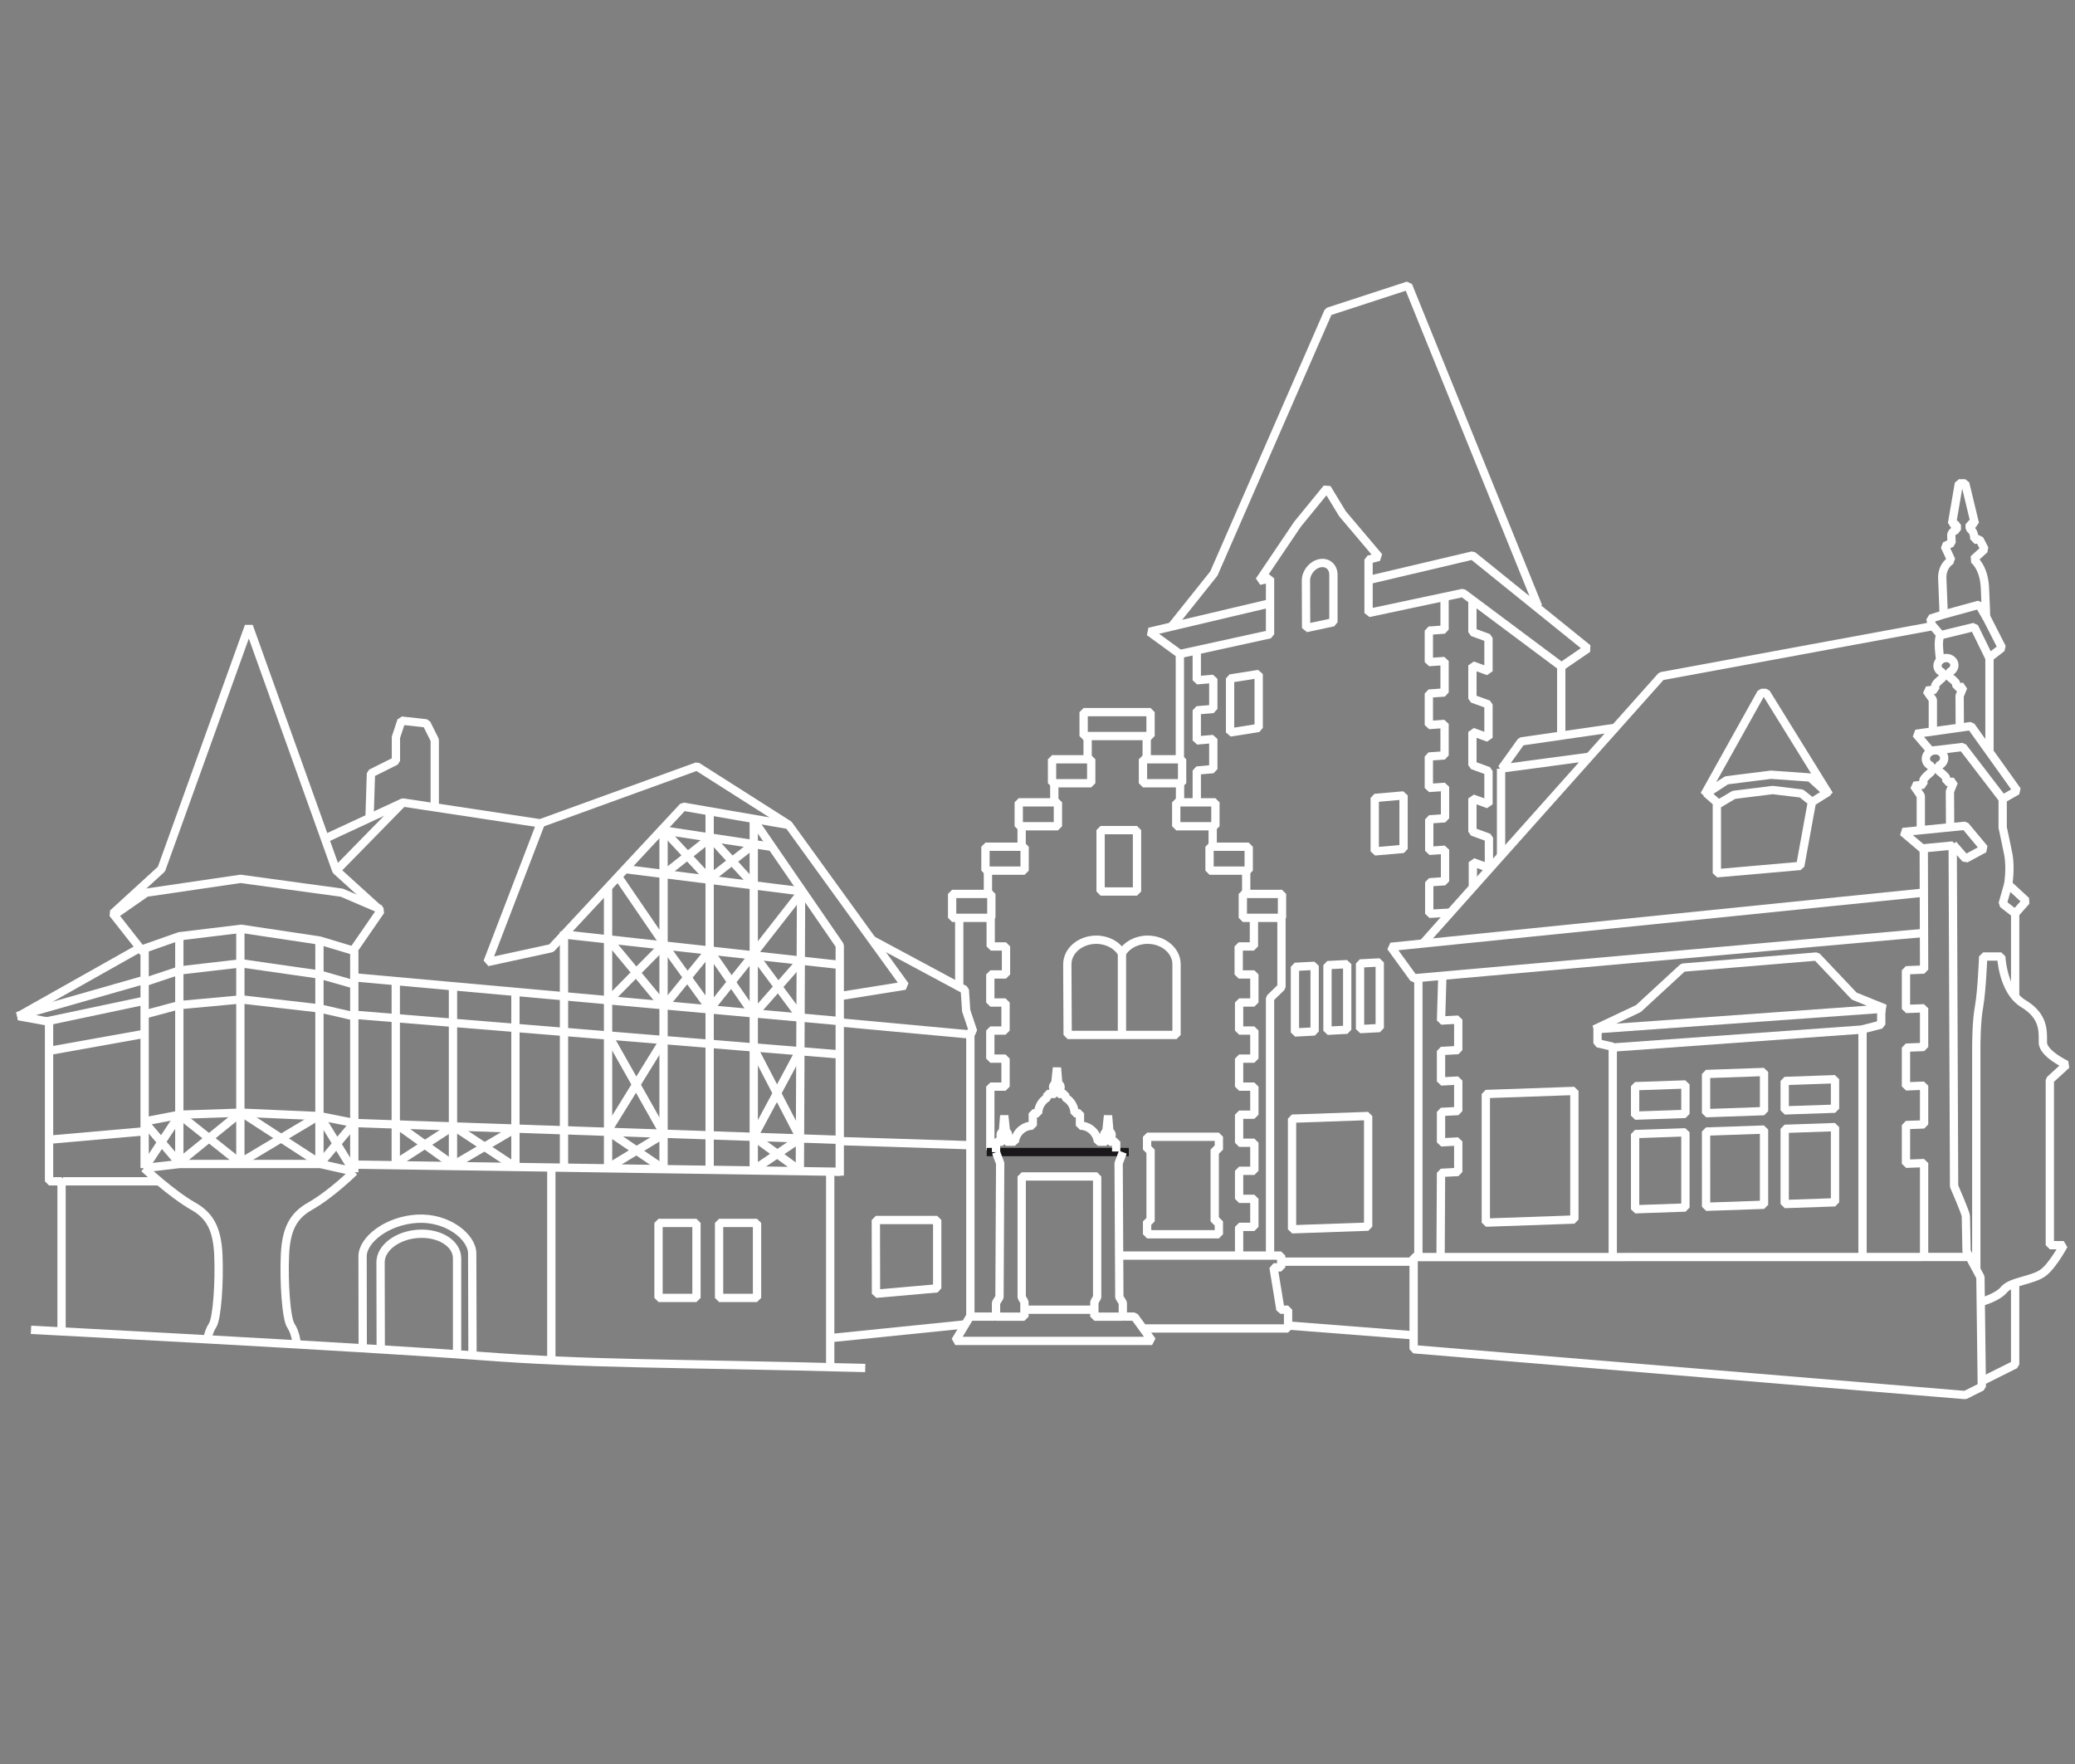 <?xml version="1.0" encoding="utf-8"?>
<!-- Generator: Adobe Illustrator 15.1.0, SVG Export Plug-In . SVG Version: 6.00 Build 0)  -->
<!DOCTYPE svg PUBLIC "-//W3C//DTD SVG 1.1//EN" "http://www.w3.org/Graphics/SVG/1.1/DTD/svg11.dtd">
<svg version="1.1" id="Ebene_1" xmlns="http://www.w3.org/2000/svg" xmlns:xlink="http://www.w3.org/1999/xlink" x="0px" y="0px"
	 width="100px" height="85px" viewBox="1.197 0 100 85" enable-background="new 1.197 0 100 85" xml:space="preserve">
<rect x="1.197" y="0" width="100" height="85" fill="#808080" stroke="none"/>
<polyline fill="none" stroke="#FFFFFF" stroke-width="0.4" stroke-linejoin="bevel" points="57.657,30.189 59.696,27.636 
	65.213,15.015 69.059,13.761 75.326,29.224 "/>
<polyline fill="none" stroke="#FFFFFF" stroke-width="0.4" stroke-linejoin="bevel" points="62.413,29.068 56.587,30.444 
	58.058,31.515 62.404,30.562 62.404,27.871 61.887,27.986 63.727,25.26 65.146,23.523 65.892,24.752 67.653,26.833 67.152,26.966 
	67.152,29.538 71.698,28.572 76.446,32.116 77.717,31.246 72.166,26.767 67.188,27.941 "/>
<rect x="47.083" y="43.074" fill="none" stroke="#FFFFFF" stroke-width="0.4" stroke-linejoin="bevel" width="1.889" height="1.152"/>
<rect x="48.689" y="40.801" fill="none" stroke="#FFFFFF" stroke-width="0.4" stroke-linejoin="bevel" width="1.887" height="1.152"/>
<rect x="50.293" y="38.661" fill="none" stroke="#FFFFFF" stroke-width="0.4" stroke-linejoin="bevel" width="1.888" height="1.153"/>
<rect x="51.898" y="36.588" fill="none" stroke="#FFFFFF" stroke-width="0.4" stroke-linejoin="bevel" width="1.888" height="1.153"/>
<rect x="61.092" y="43.074" fill="none" stroke="#FFFFFF" stroke-width="0.4" stroke-linejoin="bevel" width="1.888" height="1.152"/>
<rect x="59.488" y="40.801" fill="none" stroke="#FFFFFF" stroke-width="0.4" stroke-linejoin="bevel" width="1.888" height="1.152"/>
<rect x="57.883" y="38.661" fill="none" stroke="#FFFFFF" stroke-width="0.4" stroke-linejoin="bevel" width="1.888" height="1.153"/>
<rect x="56.28" y="36.588" fill="none" stroke="#FFFFFF" stroke-width="0.4" stroke-linejoin="bevel" width="1.886" height="1.153"/>
<rect x="53.42" y="34.315" fill="none" stroke="#FFFFFF" stroke-width="0.4" stroke-linejoin="bevel" width="3.225" height="1.153"/>
<line fill="none" stroke="#FFFFFF" stroke-width="0.4" stroke-linejoin="bevel" x1="53.612" y1="35.492" x2="53.612" y2="36.596"/>
<line fill="none" stroke="#FFFFFF" stroke-width="0.4" stroke-linejoin="bevel" x1="52.006" y1="37.766" x2="52.006" y2="38.669"/>
<line fill="none" stroke="#FFFFFF" stroke-width="0.4" stroke-linejoin="bevel" x1="50.433" y1="39.839" x2="50.433" y2="40.809"/>
<line fill="none" stroke="#FFFFFF" stroke-width="0.4" stroke-linejoin="bevel" x1="48.808" y1="41.979" x2="48.808" y2="43.115"/>
<line fill="none" stroke="#FFFFFF" stroke-width="0.4" stroke-linejoin="bevel" x1="56.46" y1="35.492" x2="56.46" y2="36.596"/>
<line fill="none" stroke="#FFFFFF" stroke-width="0.4" stroke-linejoin="bevel" x1="58.066" y1="37.766" x2="58.066" y2="38.669"/>
<line fill="none" stroke="#FFFFFF" stroke-width="0.4" stroke-linejoin="bevel" x1="59.64" y1="39.839" x2="59.64" y2="40.809"/>
<line fill="none" stroke="#FFFFFF" stroke-width="0.4" stroke-linejoin="bevel" x1="61.255" y1="41.979" x2="61.255" y2="43.115"/>
<polyline fill="none" stroke="#FFFFFF" stroke-width="0.4" stroke-linejoin="bevel" points="61.627,44.252 61.627,45.604 
	60.893,45.604 60.893,46.955 61.648,46.955 61.648,48.307 60.913,48.307 60.913,49.658 61.648,49.658 61.648,51.01 60.913,51.01 
	60.913,52.361 61.648,52.361 61.648,53.712 60.913,53.712 60.913,55.064 61.648,55.064 61.648,56.416 60.913,56.416 60.913,57.767 
	61.648,57.767 61.648,59.118 60.913,59.118 60.913,60.471 "/>
<polyline fill="none" stroke="#FFFFFF" stroke-width="0.4" stroke-linejoin="bevel" points="48.942,44.252 48.942,45.604 
	49.679,45.604 49.679,46.955 48.923,46.955 48.923,48.307 49.657,48.307 49.657,49.658 48.923,49.658 48.923,51.01 49.657,51.01 
	49.657,52.361 48.923,52.361 48.923,55.425 "/>
<polyline fill="none" stroke="#FFFFFF" stroke-width="0.4" stroke-linejoin="bevel" points="70.815,28.819 70.815,30.336 
	70.057,30.389 70.057,31.904 70.815,31.852 70.815,33.367 70.057,33.421 70.057,34.937 70.815,34.883 70.815,36.399 70.057,36.453 
	70.057,37.969 70.837,37.914 70.837,39.429 70.076,39.483 70.076,40.999 70.837,40.945 70.837,42.462 70.076,42.515 70.076,44.032 
	71.059,43.978 "/>
<polyline fill="none" stroke="#FFFFFF" stroke-width="0.4" stroke-linejoin="bevel" points="72.157,28.856 72.157,30.458 
	72.931,30.74 72.931,32.344 72.157,32.062 72.157,33.666 72.931,33.946 72.931,35.549 72.157,35.267 72.157,36.87 72.931,37.152 
	72.931,38.755 72.157,38.474 72.157,40.076 72.952,40.365 72.952,41.825 72.178,41.543 72.178,42.705 "/>
<polyline fill="none" stroke="#FFFFFF" stroke-width="0.4" stroke-linejoin="bevel" points="58.873,31.33 58.873,32.78 
	59.669,32.71 59.669,34.161 58.873,34.229 58.873,35.679 59.669,35.61 59.669,37.059 58.873,37.129 58.873,38.579 "/>
<line fill="none" stroke="#FFFFFF" stroke-width="0.4" stroke-linejoin="bevel" x1="47.425" y1="44.219" x2="47.425" y2="47.562"/>
<polyline fill="none" stroke="#FFFFFF" stroke-width="0.4" stroke-linejoin="bevel" points="62.955,44.219 62.955,47.562 
	62.404,48.097 62.404,60.502 "/>
<line fill="none" stroke="#1A171B" stroke-width="0.4" stroke-linejoin="bevel" x1="48.75" y1="55.512" x2="55.597" y2="55.512"/>
<g>
	<path fill="none" stroke="#FFFFFF" stroke-width="0.4" stroke-linejoin="bevel" d="M54.989,55.486v-0.471h-0.32v-0.159
		c0.062-0.03,0.104-0.092,0.104-0.164c0-0.076-0.047-0.143-0.113-0.169l-0.064-0.77l-0.082,0.773
		c-0.062,0.027-0.107,0.091-0.107,0.165c0,0.072,0.043,0.134,0.104,0.164v0.159H54.11c-0.051-0.435-0.417-0.774-0.867-0.774v-0.594
		h-0.26c0-0.331-0.185-0.614-0.455-0.763v-0.171h-0.32v-0.161c0.061-0.03,0.104-0.092,0.104-0.165c0-0.076-0.046-0.142-0.114-0.168
		l-0.063-0.77l-0.082,0.772c-0.062,0.029-0.106,0.091-0.106,0.165c0,0.073,0.043,0.135,0.103,0.165v0.161H51.67v0.176
		c-0.261,0.153-0.44,0.433-0.44,0.758h-0.26v0.594c-0.449,0-0.816,0.34-0.866,0.774h-0.425v-0.159
		c0.06-0.03,0.103-0.092,0.103-0.164c0-0.074-0.044-0.138-0.106-0.165l-0.082-0.773l-0.065,0.77
		c-0.066,0.026-0.112,0.093-0.112,0.169c0,0.072,0.042,0.134,0.103,0.164v0.159h-0.321v0.503"/>
	<polyline fill="none" stroke="#FFFFFF" stroke-width="0.4" stroke-linejoin="bevel" points="49.197,55.519 49.398,56.055 
		49.365,62.508 49.198,62.775 49.198,63.444 50.568,63.444 50.568,62.74 50.435,62.508 50.435,56.689 54.072,56.689 54.072,62.508 
		53.937,62.74 53.937,63.444 55.309,63.444 55.309,62.775 55.141,62.508 55.107,56.055 55.31,55.519 	"/>
	<line fill="none" stroke="#FFFFFF" stroke-width="0.4" stroke-linejoin="bevel" x1="50.568" y1="63.109" x2="53.912" y2="63.109"/>
	<polyline fill="none" stroke="#FFFFFF" stroke-width="0.4" stroke-linejoin="bevel" points="49.177,63.443 47.942,63.443 
		47.235,64.614 56.721,64.614 55.871,63.443 55.334,63.443 	"/>
	<path fill="none" stroke="#FFFFFF" stroke-width="0.4" stroke-linejoin="bevel" d="M57.898,49.87v-3.403
		c0-0.656-0.625-1.186-1.395-1.186c-0.542,0-1.006,0.264-1.239,0.647c-0.229-0.384-0.694-0.647-1.234-0.647
		c-0.771,0-1.396,0.529-1.396,1.186l0.016,3.403h2.475h0.3H57.898z"/>
	
		<rect x="54.238" y="39.999" fill="none" stroke="#FFFFFF" stroke-width="0.4" stroke-linejoin="bevel" width="1.755" height="2.958"/>
	<polygon fill="none" stroke="#FFFFFF" stroke-width="0.4" stroke-linejoin="bevel" points="59.737,58.855 59.737,55.394 
		59.938,55.394 59.938,54.776 56.479,54.776 56.479,55.394 56.646,55.394 56.646,58.855 56.479,58.855 56.479,59.474 59.938,59.474 
		59.938,58.855 	"/>
	<polyline fill="none" stroke="#FFFFFF" stroke-width="0.4" stroke-linejoin="bevel" points="70.71,46.959 70.644,49.176 
		71.474,49.132 71.474,50.599 70.644,50.643 70.644,52.111 71.474,52.068 71.474,53.536 70.644,53.579 70.644,55.046 71.474,55.003 
		71.474,56.472 70.644,56.515 70.622,60.609 	"/>
	<line fill="none" stroke="#FFFFFF" stroke-width="0.4" stroke-linejoin="bevel" x1="69.552" y1="47.094" x2="69.552" y2="60.535"/>
	<polyline fill="none" stroke="#FFFFFF" stroke-width="0.4" stroke-linejoin="bevel" points="93.933,44.953 69.324,47.141 
		68.221,45.624 69.726,45.47 93.866,43.015 	"/>
	<path fill="none" stroke="#FFFFFF" stroke-width="0.4" stroke-linejoin="bevel" d="M97.075,36.152v-4.471l0.602-0.468l-0.768-1.505
		c0,0-0.008-0.508-0.053-1.386c-0.048-1.02-0.551-1.372-0.551-1.372l0.536-0.485l-0.252-0.484l-0.25,0.033
		c0,0,0.033-0.184-0.066-0.385c-0.028-0.056-0.151-0.167-0.151-0.167v-0.199l0.251-0.034l-0.468-1.939h-0.302l-0.333,1.939
		l0.232,0.067v0.233c0,0-0.267,0.066-0.267,0.267c0,0.201,0.018,0.369,0.018,0.369l-0.336,0.151L95.236,27
		c0,0-0.469,0.235-0.435,0.902c0.033,0.669,0.066,1.706,0.066,1.706l-0.635,0.201l0.065,0.368l-13.038,2.406L69.786,45.444"/>
	<polyline fill="none" stroke="#FFFFFF" stroke-width="0.4" stroke-linejoin="bevel" points="93.883,40.926 92.896,40.09 
		95.905,39.79 96.825,40.893 95.922,41.378 95.319,40.691 	"/>
	<polygon fill="none" stroke="#FFFFFF" stroke-width="0.4" stroke-linejoin="bevel" points="86.075,33.386 86.31,33.386 
		89.352,38.301 88.432,37.465 86.544,37.331 84.404,37.6 83.334,38.301 	"/>
	<polyline fill="none" stroke="#FFFFFF" stroke-width="0.4" stroke-linejoin="bevel" points="89.325,38.143 88.517,38.653 
		87.956,41.726 83.937,42.079 83.937,38.787 84.755,38.301 86.627,38.068 88.015,38.235 88.517,38.635 	"/>
	<line fill="none" stroke="#FFFFFF" stroke-width="0.4" stroke-linejoin="bevel" x1="83.42" y1="38.209" x2="83.972" y2="38.694"/>
	<polygon fill="none" stroke="#FFFFFF" stroke-width="0.4" stroke-linejoin="bevel" points="88.75,46.09 82.298,46.625 
		80.157,48.599 78.033,49.601 92.041,48.599 90.555,47.997 	"/>
	<polyline fill="none" stroke="#FFFFFF" stroke-width="0.4" stroke-linejoin="bevel" points="78.186,49.601 78.186,50.27 
		78.92,50.438 78.92,60.567 	"/>
	<polyline fill="none" stroke="#FFFFFF" stroke-width="0.4" stroke-linejoin="bevel" points="91.859,48.599 91.859,49.368 
		90.957,49.601 90.957,60.535 	"/>
	<polygon fill="none" stroke="#FFFFFF" stroke-width="0.4" stroke-linejoin="bevel" points="83.417,53.639 86.211,53.541 
		86.211,51.654 83.417,51.752 	"/>
	<polygon fill="none" stroke="#FFFFFF" stroke-width="0.4" stroke-linejoin="bevel" points="83.418,58.149 86.211,58.053 
		86.211,54.429 83.417,54.525 	"/>
	<polygon fill="none" stroke="#FFFFFF" stroke-width="0.4" stroke-linejoin="bevel" points="87.206,53.506 89.632,53.423 
		89.631,52.003 87.206,52.088 	"/>
	<polygon fill="none" stroke="#FFFFFF" stroke-width="0.4" stroke-linejoin="bevel" points="87.206,58.018 89.632,57.934 
		89.632,54.311 87.206,54.394 	"/>
	<polygon fill="none" stroke="#FFFFFF" stroke-width="0.4" stroke-linejoin="bevel" points="79.997,53.759 82.422,53.674 
		82.422,52.255 79.997,52.339 	"/>
	<polygon fill="none" stroke="#FFFFFF" stroke-width="0.4" stroke-linejoin="bevel" points="79.997,58.27 82.422,58.186 
		82.422,54.561 79.997,54.646 	"/>
	<line fill="none" stroke="#FFFFFF" stroke-width="0.4" stroke-linejoin="bevel" x1="78.988" y1="50.472" x2="91.057" y2="49.601"/>
	<path fill="none" stroke="#FFFFFF" stroke-width="0.4" stroke-linejoin="bevel" d="M64.142,30.263l1.316-0.28v-2.292
		c0-0.38-0.297-0.627-0.661-0.549c-0.367,0.077-0.663,0.45-0.663,0.832L64.142,30.263z"/>
	<polyline fill="none" stroke="#FFFFFF" stroke-width="0.4" stroke-linejoin="bevel" points="79.121,35.058 74.507,35.727 
		73.571,37.03 77.816,36.461 	"/>
	<line fill="none" stroke="#FFFFFF" stroke-width="0.4" stroke-linejoin="bevel" x1="76.438" y1="32.116" x2="76.438" y2="35.393"/>
	<line fill="none" stroke="#FFFFFF" stroke-width="0.4" stroke-linejoin="bevel" x1="73.537" y1="37.042" x2="73.537" y2="41.255"/>
	<line fill="none" stroke="#FFFFFF" stroke-width="0.4" stroke-linejoin="bevel" x1="58.058" y1="31.515" x2="58.058" y2="36.595"/>
	<polyline fill="none" stroke="#FFFFFF" stroke-width="0.4" stroke-linejoin="bevel" points="55.148,60.502 62.94,60.502 
		62.94,61.069 62.571,61.069 62.905,63.109 63.273,63.109 63.273,64.012 56.285,64.012 	"/>
	<line fill="none" stroke="#FFFFFF" stroke-width="0.4" stroke-linejoin="bevel" x1="63.34" y1="63.877" x2="69.358" y2="64.346"/>
	<line fill="none" stroke="#FFFFFF" stroke-width="0.4" stroke-linejoin="bevel" x1="63.006" y1="60.794" x2="69.358" y2="60.794"/>
	<polygon fill="none" stroke="#FFFFFF" stroke-width="0.4" stroke-linejoin="bevel" points="77.07,52.567 72.803,52.716 
		72.803,58.913 77.07,58.764 	"/>
	<polygon fill="none" stroke="#FFFFFF" stroke-width="0.4" stroke-linejoin="bevel" points="67.132,53.776 63.464,53.904 
		63.464,59.235 67.132,59.107 	"/>
	<polygon fill="none" stroke="#FFFFFF" stroke-width="0.4" stroke-linejoin="bevel" points="60.478,35.294 61.856,35.076 
		61.856,32.477 60.478,32.695 	"/>
	<polygon fill="none" stroke="#FFFFFF" stroke-width="0.4" stroke-linejoin="bevel" points="67.449,41.025 68.839,40.904 
		68.839,38.328 67.449,38.451 	"/>
	<polygon fill="none" stroke="#FFFFFF" stroke-width="0.4" stroke-linejoin="bevel" points="63.603,49.751 64.553,49.701 
		64.553,46.538 63.603,46.588 	"/>
	<polygon fill="none" stroke="#FFFFFF" stroke-width="0.4" stroke-linejoin="bevel" points="65.172,49.668 66.123,49.618 
		66.123,46.457 65.172,46.506 	"/>
	<polygon fill="none" stroke="#FFFFFF" stroke-width="0.4" stroke-linejoin="bevel" points="66.741,49.588 67.691,49.538 
		67.691,46.375 66.741,46.425 	"/>
	<path fill="none" stroke="#FFFFFF" stroke-width="0.4" stroke-linejoin="bevel" d="M96.44,61.203V50.505c0-0.2,0-1.271,0.134-2.007
		c0.133-0.736,0.199-2.408,0.199-2.408h0.87c0,0,0.066,1.672,1.07,2.274c1.002,0.602,0.936,1.339,0.936,1.872
		c0,0.535,1.137,1.07,1.137,1.07l-0.802,0.734V60h0.669c0,0-0.536,1.001-1.004,1.337c-0.516,0.369-1.538,0.401-1.872,0.804
		c-0.334,0.398-1.137,0.601-1.137,0.601"/>
	<path fill="none" stroke="#FFFFFF" stroke-width="0.4" stroke-linejoin="bevel" d="M97.711,38.481v1.392
		c0,0,0.133,0.601,0.267,1.27c0.134,0.668,0,1.471,0,1.471l0.87,0.802l-0.535,0.603v4.013"/>
	<line fill="none" stroke="#FFFFFF" stroke-width="0.4" stroke-linejoin="bevel" x1="47.961" y1="49.768" x2="47.961" y2="63.41"/>
	<polyline fill="none" stroke="#FFFFFF" stroke-width="0.4" stroke-linejoin="bevel" points="43.213,45.289 47.694,47.696 
		47.76,48.699 48.096,49.703 47.827,49.836 41.675,49.268 	"/>
	<polyline fill="none" stroke="#FFFFFF" stroke-width="0.4" stroke-linejoin="bevel" points="39.135,39.738 34.12,38.87 
		27.767,45.69 24.691,46.358 27.232,39.738 	"/>
	<line fill="none" stroke="#FFFFFF" stroke-width="0.4" stroke-linejoin="bevel" x1="20.612" y1="38.669" x2="17.403" y2="41.945"/>
	<line fill="none" stroke="#FFFFFF" stroke-width="0.4" stroke-linejoin="bevel" x1="41.642" y1="49.201" x2="18.271" y2="47.095"/>
	<line fill="none" stroke="#FFFFFF" stroke-width="0.4" stroke-linejoin="bevel" x1="41.704" y1="50.813" x2="18.21" y2="48.892"/>
	<line fill="none" stroke="#FFFFFF" stroke-width="0.4" stroke-linejoin="bevel" x1="18.271" y1="45.823" x2="18.271" y2="56.489"/>
	<line fill="none" stroke="#FFFFFF" stroke-width="0.4" stroke-linejoin="bevel" x1="16.592" y1="45.355" x2="16.592" y2="56.055"/>
	<line fill="none" stroke="#FFFFFF" stroke-width="0.4" stroke-linejoin="bevel" x1="12.781" y1="44.721" x2="12.781" y2="56.088"/>
	<line fill="none" stroke="#FFFFFF" stroke-width="0.4" stroke-linejoin="bevel" x1="9.839" y1="45.121" x2="9.839" y2="56.088"/>
	<line fill="none" stroke="#FFFFFF" stroke-width="0.4" stroke-linejoin="bevel" x1="8.167" y1="45.757" x2="8.167" y2="56.287"/>
	<line fill="none" stroke="#FFFFFF" stroke-width="0.4" stroke-linejoin="bevel" x1="20.27" y1="47.228" x2="20.27" y2="56.154"/>
	<line fill="none" stroke="#FFFFFF" stroke-width="0.4" stroke-linejoin="bevel" x1="23.027" y1="47.495" x2="23.027" y2="56.188"/>
	<line fill="none" stroke="#FFFFFF" stroke-width="0.4" stroke-linejoin="bevel" x1="26.037" y1="47.764" x2="26.037" y2="56.188"/>
	<line fill="none" stroke="#FFFFFF" stroke-width="0.4" stroke-linejoin="bevel" x1="28.377" y1="44.887" x2="28.377" y2="56.188"/>
	<line fill="none" stroke="#FFFFFF" stroke-width="0.4" stroke-linejoin="bevel" x1="30.501" y1="42.748" x2="30.501" y2="56.188"/>
	<line fill="none" stroke="#FFFFFF" stroke-width="0.4" stroke-linejoin="bevel" x1="33.175" y1="40.007" x2="33.175" y2="56.322"/>
	<line fill="none" stroke="#FFFFFF" stroke-width="0.4" stroke-linejoin="bevel" x1="35.397" y1="39.003" x2="35.397" y2="56.355"/>
	<line fill="none" stroke="#FFFFFF" stroke-width="0.4" stroke-linejoin="bevel" x1="37.522" y1="39.404" x2="37.522" y2="56.389"/>
	<line fill="none" stroke="#FFFFFF" stroke-width="0.4" stroke-linejoin="bevel" x1="39.803" y1="42.948" x2="39.744" y2="56.389"/>
	<polyline fill="none" stroke="#FFFFFF" stroke-width="0.4" stroke-linejoin="bevel" points="37.53,39.538 41.667,45.556 
		41.667,56.647 	"/>
	<line fill="none" stroke="#FFFFFF" stroke-width="0.4" stroke-linejoin="bevel" x1="41.707" y1="54.926" x2="18.306" y2="54.115"/>
	<line fill="none" stroke="#FFFFFF" stroke-width="0.4" stroke-linejoin="bevel" x1="41.708" y1="56.463" x2="18.306" y2="56.12"/>
	<line fill="none" stroke="#FFFFFF" stroke-width="0.4" stroke-linejoin="bevel" x1="41.642" y1="46.492" x2="28.302" y2="45.021"/>
	<line fill="none" stroke="#FFFFFF" stroke-width="0.4" stroke-linejoin="bevel" x1="39.803" y1="42.948" x2="31.311" y2="41.878"/>
	<line fill="none" stroke="#FFFFFF" stroke-width="0.4" stroke-linejoin="bevel" x1="38.399" y1="40.809" x2="33.117" y2="40.007"/>
	<polyline fill="none" stroke="#FFFFFF" stroke-width="0.4" stroke-linejoin="bevel" points="18.271,54.115 16.6,53.781 
		12.822,53.614 9.847,53.714 8.107,54.049 	"/>
	<polyline fill="none" stroke="#FFFFFF" stroke-width="0.4" stroke-linejoin="bevel" points="18.271,45.824 16.6,45.321 
		12.822,44.754 9.847,45.114 8.107,45.725 	"/>
	<polyline fill="none" stroke="#FFFFFF" stroke-width="0.4" stroke-linejoin="bevel" points="18.276,48.976 16.603,48.592 
		12.822,48.157 9.843,48.432 8.104,48.898 	"/>
	<polyline fill="none" stroke="#FFFFFF" stroke-width="0.4" stroke-linejoin="bevel" points="18.273,47.438 16.6,46.96 
		12.822,46.418 9.846,46.763 8.106,47.343 	"/>
	<polyline fill="none" stroke="#FFFFFF" stroke-width="0.4" stroke-linejoin="bevel" points="18.271,56.456 16.633,56.088 
		9.847,56.088 8.107,56.289 	"/>
	<polyline fill="none" stroke="#FFFFFF" stroke-width="0.4" stroke-linejoin="bevel" points="18.205,45.823 19.542,43.885 
		17.403,41.945 13.189,30.177 8.977,41.878 6.636,44.018 8.107,45.891 	"/>
	<line fill="none" stroke="#FFFFFF" stroke-width="0.4" stroke-linejoin="bevel" x1="30.508" y1="54.517" x2="33.217" y2="56.355"/>
	<line fill="none" stroke="#FFFFFF" stroke-width="0.4" stroke-linejoin="bevel" x1="33.217" y1="40.04" x2="35.39" y2="42.38"/>
	<line fill="none" stroke="#FFFFFF" stroke-width="0.4" stroke-linejoin="bevel" x1="35.456" y1="40.374" x2="37.53" y2="42.648"/>
	<line fill="none" stroke="#FFFFFF" stroke-width="0.4" stroke-linejoin="bevel" x1="23.019" y1="54.249" x2="26.062" y2="56.256"/>
	<line fill="none" stroke="#FFFFFF" stroke-width="0.4" stroke-linejoin="bevel" x1="20.312" y1="54.182" x2="23.019" y2="56.12"/>
	<line fill="none" stroke="#FFFFFF" stroke-width="0.4" stroke-linejoin="bevel" x1="37.53" y1="54.784" x2="39.77" y2="56.423"/>
	<line fill="none" stroke="#FFFFFF" stroke-width="0.4" stroke-linejoin="bevel" x1="37.563" y1="46.023" x2="39.822" y2="49.064"/>
	<line fill="none" stroke="#FFFFFF" stroke-width="0.4" stroke-linejoin="bevel" x1="33.183" y1="54.649" x2="30.475" y2="56.287"/>
	<line fill="none" stroke="#FFFFFF" stroke-width="0.4" stroke-linejoin="bevel" x1="35.423" y1="40.374" x2="33.183" y2="42.146"/>
	<line fill="none" stroke="#FFFFFF" stroke-width="0.4" stroke-linejoin="bevel" x1="37.53" y1="40.675" x2="35.389" y2="42.346"/>
	<line fill="none" stroke="#FFFFFF" stroke-width="0.4" stroke-linejoin="bevel" x1="26.065" y1="54.366" x2="23.049" y2="56.137"/>
	<line fill="none" stroke="#FFFFFF" stroke-width="0.4" stroke-linejoin="bevel" x1="23.019" y1="54.282" x2="20.277" y2="56.055"/>
	<line fill="none" stroke="#FFFFFF" stroke-width="0.4" stroke-linejoin="bevel" x1="39.77" y1="54.851" x2="37.564" y2="56.341"/>
	<line fill="none" stroke="#FFFFFF" stroke-width="0.4" stroke-linejoin="bevel" x1="39.825" y1="46.264" x2="37.574" y2="48.827"/>
	<polyline fill="none" stroke="#FFFFFF" stroke-width="0.4" stroke-linejoin="bevel" points="41.676,47.997 44.817,47.495 
		39.201,39.738 34.787,36.931 27.231,39.672 20.612,38.669 16.868,40.407 	"/>
	<line fill="none" stroke="#FFFFFF" stroke-width="0.4" stroke-linejoin="bevel" x1="35.424" y1="45.848" x2="37.481" y2="48.823"/>
	<line fill="none" stroke="#FFFFFF" stroke-width="0.4" stroke-linejoin="bevel" x1="33.183" y1="45.522" x2="35.456" y2="48.666"/>
	<line fill="none" stroke="#FFFFFF" stroke-width="0.4" stroke-linejoin="bevel" x1="30.542" y1="45.289" x2="33.15" y2="48.431"/>
	<line fill="none" stroke="#FFFFFF" stroke-width="0.4" stroke-linejoin="bevel" x1="37.483" y1="46.02" x2="35.423" y2="48.599"/>
	<line fill="none" stroke="#FFFFFF" stroke-width="0.4" stroke-linejoin="bevel" x1="35.39" y1="45.791" x2="33.217" y2="48.467"/>
	<line fill="none" stroke="#FFFFFF" stroke-width="0.4" stroke-linejoin="bevel" x1="33.15" y1="45.556" x2="30.508" y2="48.231"/>
	<line fill="none" stroke="#FFFFFF" stroke-width="0.4" stroke-linejoin="bevel" x1="33.183" y1="45.456" x2="30.943" y2="42.18"/>
	<line fill="none" stroke="#FFFFFF" stroke-width="0.4" stroke-linejoin="bevel" x1="39.803" y1="43.015" x2="37.53" y2="45.924"/>
	<line fill="none" stroke="#FFFFFF" stroke-width="0.4" stroke-linejoin="bevel" x1="30.542" y1="49.936" x2="33.183" y2="54.617"/>
	<line fill="none" stroke="#FFFFFF" stroke-width="0.4" stroke-linejoin="bevel" x1="33.15" y1="50.17" x2="30.442" y2="54.55"/>
	<line fill="none" stroke="#FFFFFF" stroke-width="0.4" stroke-linejoin="bevel" x1="37.496" y1="50.472" x2="39.77" y2="54.851"/>
	<line fill="none" stroke="#FFFFFF" stroke-width="0.4" stroke-linejoin="bevel" x1="39.736" y1="50.638" x2="37.53" y2="54.751"/>
	<line fill="none" stroke="#FFFFFF" stroke-width="0.4" stroke-linejoin="bevel" x1="48.027" y1="55.186" x2="41.608" y2="54.983"/>
	<line fill="none" stroke="#FFFFFF" stroke-width="0.4" stroke-linejoin="bevel" x1="47.76" y1="63.812" x2="41.207" y2="64.479"/>
	<line fill="none" stroke="#FFFFFF" stroke-width="0.4" stroke-linejoin="bevel" x1="41.207" y1="56.389" x2="41.207" y2="65.751"/>
	<line fill="none" stroke="#FFFFFF" stroke-width="0.4" stroke-linejoin="bevel" x1="27.767" y1="56.256" x2="27.767" y2="65.55"/>
	<polyline fill="none" stroke="#FFFFFF" stroke-width="0.4" stroke-linejoin="bevel" points="7.907,45.69 2.09,48.966 3.561,49.234 
		3.561,56.922 4.163,56.922 4.163,64.145 	"/>
	<line fill="none" stroke="#FFFFFF" stroke-width="0.4" stroke-linejoin="bevel" x1="8.107" y1="47.228" x2="2.023" y2="48.966"/>
	<line fill="none" stroke="#FFFFFF" stroke-width="0.4" stroke-linejoin="bevel" x1="8.107" y1="48.23" x2="3.36" y2="49.233"/>
	<line fill="none" stroke="#FFFFFF" stroke-width="0.4" stroke-linejoin="bevel" x1="8.943" y1="56.922" x2="4.229" y2="56.922"/>
	<path fill="none" stroke="#FFFFFF" stroke-width="0.4" stroke-linejoin="bevel" d="M18.265,56.456c0,0-1.077,1.071-2.133,1.671
		c-0.779,0.443-1.146,1.069-1.202,2.339c-0.059,1.272,0.056,3.078,0.285,3.411c0.228,0.335,0.285,0.87,0.285,0.87"/>
	<path fill="none" stroke="#FFFFFF" stroke-width="0.4" stroke-linejoin="bevel" d="M8.142,56.289c0,0,1.319,1.238,2.375,1.838
		c0.779,0.443,1.146,1.069,1.203,2.339c0.058,1.272-0.057,3.078-0.285,3.411c-0.127,0.188-0.202,0.438-0.242,0.622"/>
	<path fill="none" stroke="#FFFFFF" stroke-width="0.4" stroke-linejoin="bevel" d="M2.691,64.079c0,0,16.048,0.835,21.564,1.254
		c5.517,0.418,8.944,0.334,18.64,0.585"/>
	<polyline fill="none" stroke="#FFFFFF" stroke-width="0.4" stroke-linejoin="bevel" points="19.008,39.338 19.074,37.265 
		20.278,36.663 20.278,35.526 20.545,34.723 21.749,34.857 22.149,35.66 22.149,38.869 	"/>
	<path fill="none" stroke="#FFFFFF" stroke-width="0.4" stroke-linejoin="bevel" d="M23.968,65.349l-0.014-4.949
		c0-0.789-1.174-1.751-2.639-1.674c-1.464,0.077-2.644,1.017-2.644,1.809l0.007,4.446"/>
	<path fill="none" stroke="#FFFFFF" stroke-width="0.4" stroke-linejoin="bevel" d="M23.225,65.248v-4.612
		c0-0.708-0.826-1.237-1.844-1.184c-1.019,0.053-1.844,0.668-1.844,1.376l0.009,4.185"/>
	<path fill="none" stroke="#FFFFFF" stroke-width="0.4" stroke-linejoin="bevel" d="M95.178,39.806l-0.009-1.664l0.188-0.469
		l-0.355,0.004c0,0,0.005-0.062-0.01-0.167c-0.016-0.106-0.258-0.286-0.328-0.337c-0.045-0.033-0.059-0.173-0.062-0.268
		c0.169-0.061,0.291-0.206,0.291-0.376c0-0.216-0.198-0.386-0.441-0.376c-0.245,0.008-0.442,0.191-0.442,0.407
		c0,0.165,0.113,0.3,0.273,0.354c0.014,0.104,0.021,0.253-0.032,0.295c-0.083,0.067-0.367,0.301-0.367,0.418
		c0,0.118,0.017,0.184,0.017,0.184l-0.468,0.051l0.333,0.484v1.609"/>
	<path fill="none" stroke="#FFFFFF" stroke-width="0.4" stroke-linejoin="bevel" d="M95.645,35.058l-0.008-1.526l0.175-0.43
		l-0.328,0.003c0,0,0.003-0.057-0.009-0.152c-0.015-0.097-0.236-0.262-0.302-0.309c-0.042-0.029-0.054-0.159-0.058-0.246
		c0.156-0.057,0.269-0.19,0.269-0.345c0.001-0.198-0.182-0.353-0.407-0.346c-0.225,0.01-0.407,0.176-0.407,0.375
		c0,0.151,0.105,0.276,0.254,0.325c0.011,0.094,0.018,0.232-0.031,0.271c-0.077,0.061-0.339,0.276-0.339,0.383
		c0,0.108,0.016,0.169,0.016,0.169l-0.432,0.046l0.309,0.444l-0.001,1.477"/>
	<polygon fill="none" stroke="#FFFFFF" stroke-width="0.4" stroke-linejoin="bevel" points="96.184,34.986 93.531,35.359 
		94.233,36.179 95.788,35.994 97.711,38.501 98.412,38.102 	"/>
	<path fill="none" stroke="#FFFFFF" stroke-width="0.4" stroke-linejoin="bevel" d="M94.3,30.11l0.401,0.467
		c0,0-0.067,0.201-0.067,0.468c0,0.269,0.067,0.771,0.067,0.771"/>
	<polyline fill="none" stroke="#FFFFFF" stroke-width="0.4" stroke-linejoin="bevel" points="94.701,30.611 96.34,30.211 
		97.075,31.714 	"/>
	<polyline fill="none" stroke="#FFFFFF" stroke-width="0.4" stroke-linejoin="bevel" points="94.868,29.608 96.574,29.14 
		96.941,29.775 	"/>
	<polyline fill="none" stroke="#FFFFFF" stroke-width="0.4" stroke-linejoin="bevel" points="97.978,42.614 97.711,43.55 
		98.312,44.018 	"/>
	<polyline fill="none" stroke="#FFFFFF" stroke-width="0.4" stroke-linejoin="bevel" points="98.312,61.806 98.312,65.751 
		96.707,66.553 	"/>
	<line fill="none" stroke="#FFFFFF" stroke-width="0.4" stroke-linejoin="bevel" x1="12.789" y1="53.58" x2="16.6" y2="56.053"/>
	<line fill="none" stroke="#FFFFFF" stroke-width="0.4" stroke-linejoin="bevel" x1="16.534" y1="53.781" x2="12.722" y2="56.055"/>
	<line fill="none" stroke="#FFFFFF" stroke-width="0.4" stroke-linejoin="bevel" x1="12.789" y1="53.614" x2="9.78" y2="56.055"/>
	<line fill="none" stroke="#FFFFFF" stroke-width="0.4" stroke-linejoin="bevel" x1="9.846" y1="53.714" x2="12.789" y2="56.055"/>
	<line fill="none" stroke="#FFFFFF" stroke-width="0.4" stroke-linejoin="bevel" x1="18.238" y1="54.149" x2="16.633" y2="56.055"/>
	<line fill="none" stroke="#FFFFFF" stroke-width="0.4" stroke-linejoin="bevel" x1="16.633" y1="53.813" x2="18.271" y2="56.489"/>
	<line fill="none" stroke="#FFFFFF" stroke-width="0.4" stroke-linejoin="bevel" x1="8.142" y1="54.049" x2="9.846" y2="56.055"/>
	<line fill="none" stroke="#FFFFFF" stroke-width="0.4" stroke-linejoin="bevel" x1="9.846" y1="53.714" x2="8.175" y2="56.256"/>
	<polyline fill="none" stroke="#FFFFFF" stroke-width="0.4" stroke-linejoin="bevel" points="6.704,44.085 8.242,43.015 
		12.788,42.348 17.67,43.015 19.542,43.818 	"/>
	<line fill="none" stroke="#FFFFFF" stroke-width="0.4" stroke-linejoin="bevel" x1="8.041" y1="49.836" x2="3.561" y2="50.638"/>
	<line fill="none" stroke="#FFFFFF" stroke-width="0.4" stroke-linejoin="bevel" x1="8.107" y1="54.517" x2="3.561" y2="54.918"/>
	<polygon fill="none" stroke="#FFFFFF" stroke-width="0.4" stroke-linejoin="bevel" points="43.406,58.788 43.414,62.34 
		46.364,62.08 46.364,58.788 	"/>
	
		<rect x="32.933" y="58.928" fill="none" stroke="#FFFFFF" stroke-width="0.4" stroke-linejoin="bevel" width="1.829" height="3.612"/>
	
		<rect x="35.851" y="58.928" fill="none" stroke="#FFFFFF" stroke-width="0.4" stroke-linejoin="bevel" width="1.829" height="3.612"/>
	<path fill="none" stroke="#FFFFFF" stroke-width="0.4" stroke-linejoin="bevel" d="M93.925,60.61v-4.566l-0.874,0.033v-1.864
		l0.874-0.033v-1.866l-0.874,0.035v-1.867l0.874-0.033v-1.864l-0.874,0.033v-1.864l0.874-0.035l-0.017-5.843l1.395-0.134
		l0.067,16.416c0,0,0.567,1.304,0.567,1.438s0.034,1.705,0.034,1.705l0.668,1.239l0.067,5.28l-0.802,0.402l-26.58-2.208v-4.44
		l26.78-0.005"/>
	<line fill="none" stroke="#FFFFFF" stroke-width="0.4" stroke-linejoin="bevel" x1="55.267" y1="45.835" x2="55.267" y2="49.945"/>
</g>
</svg>
